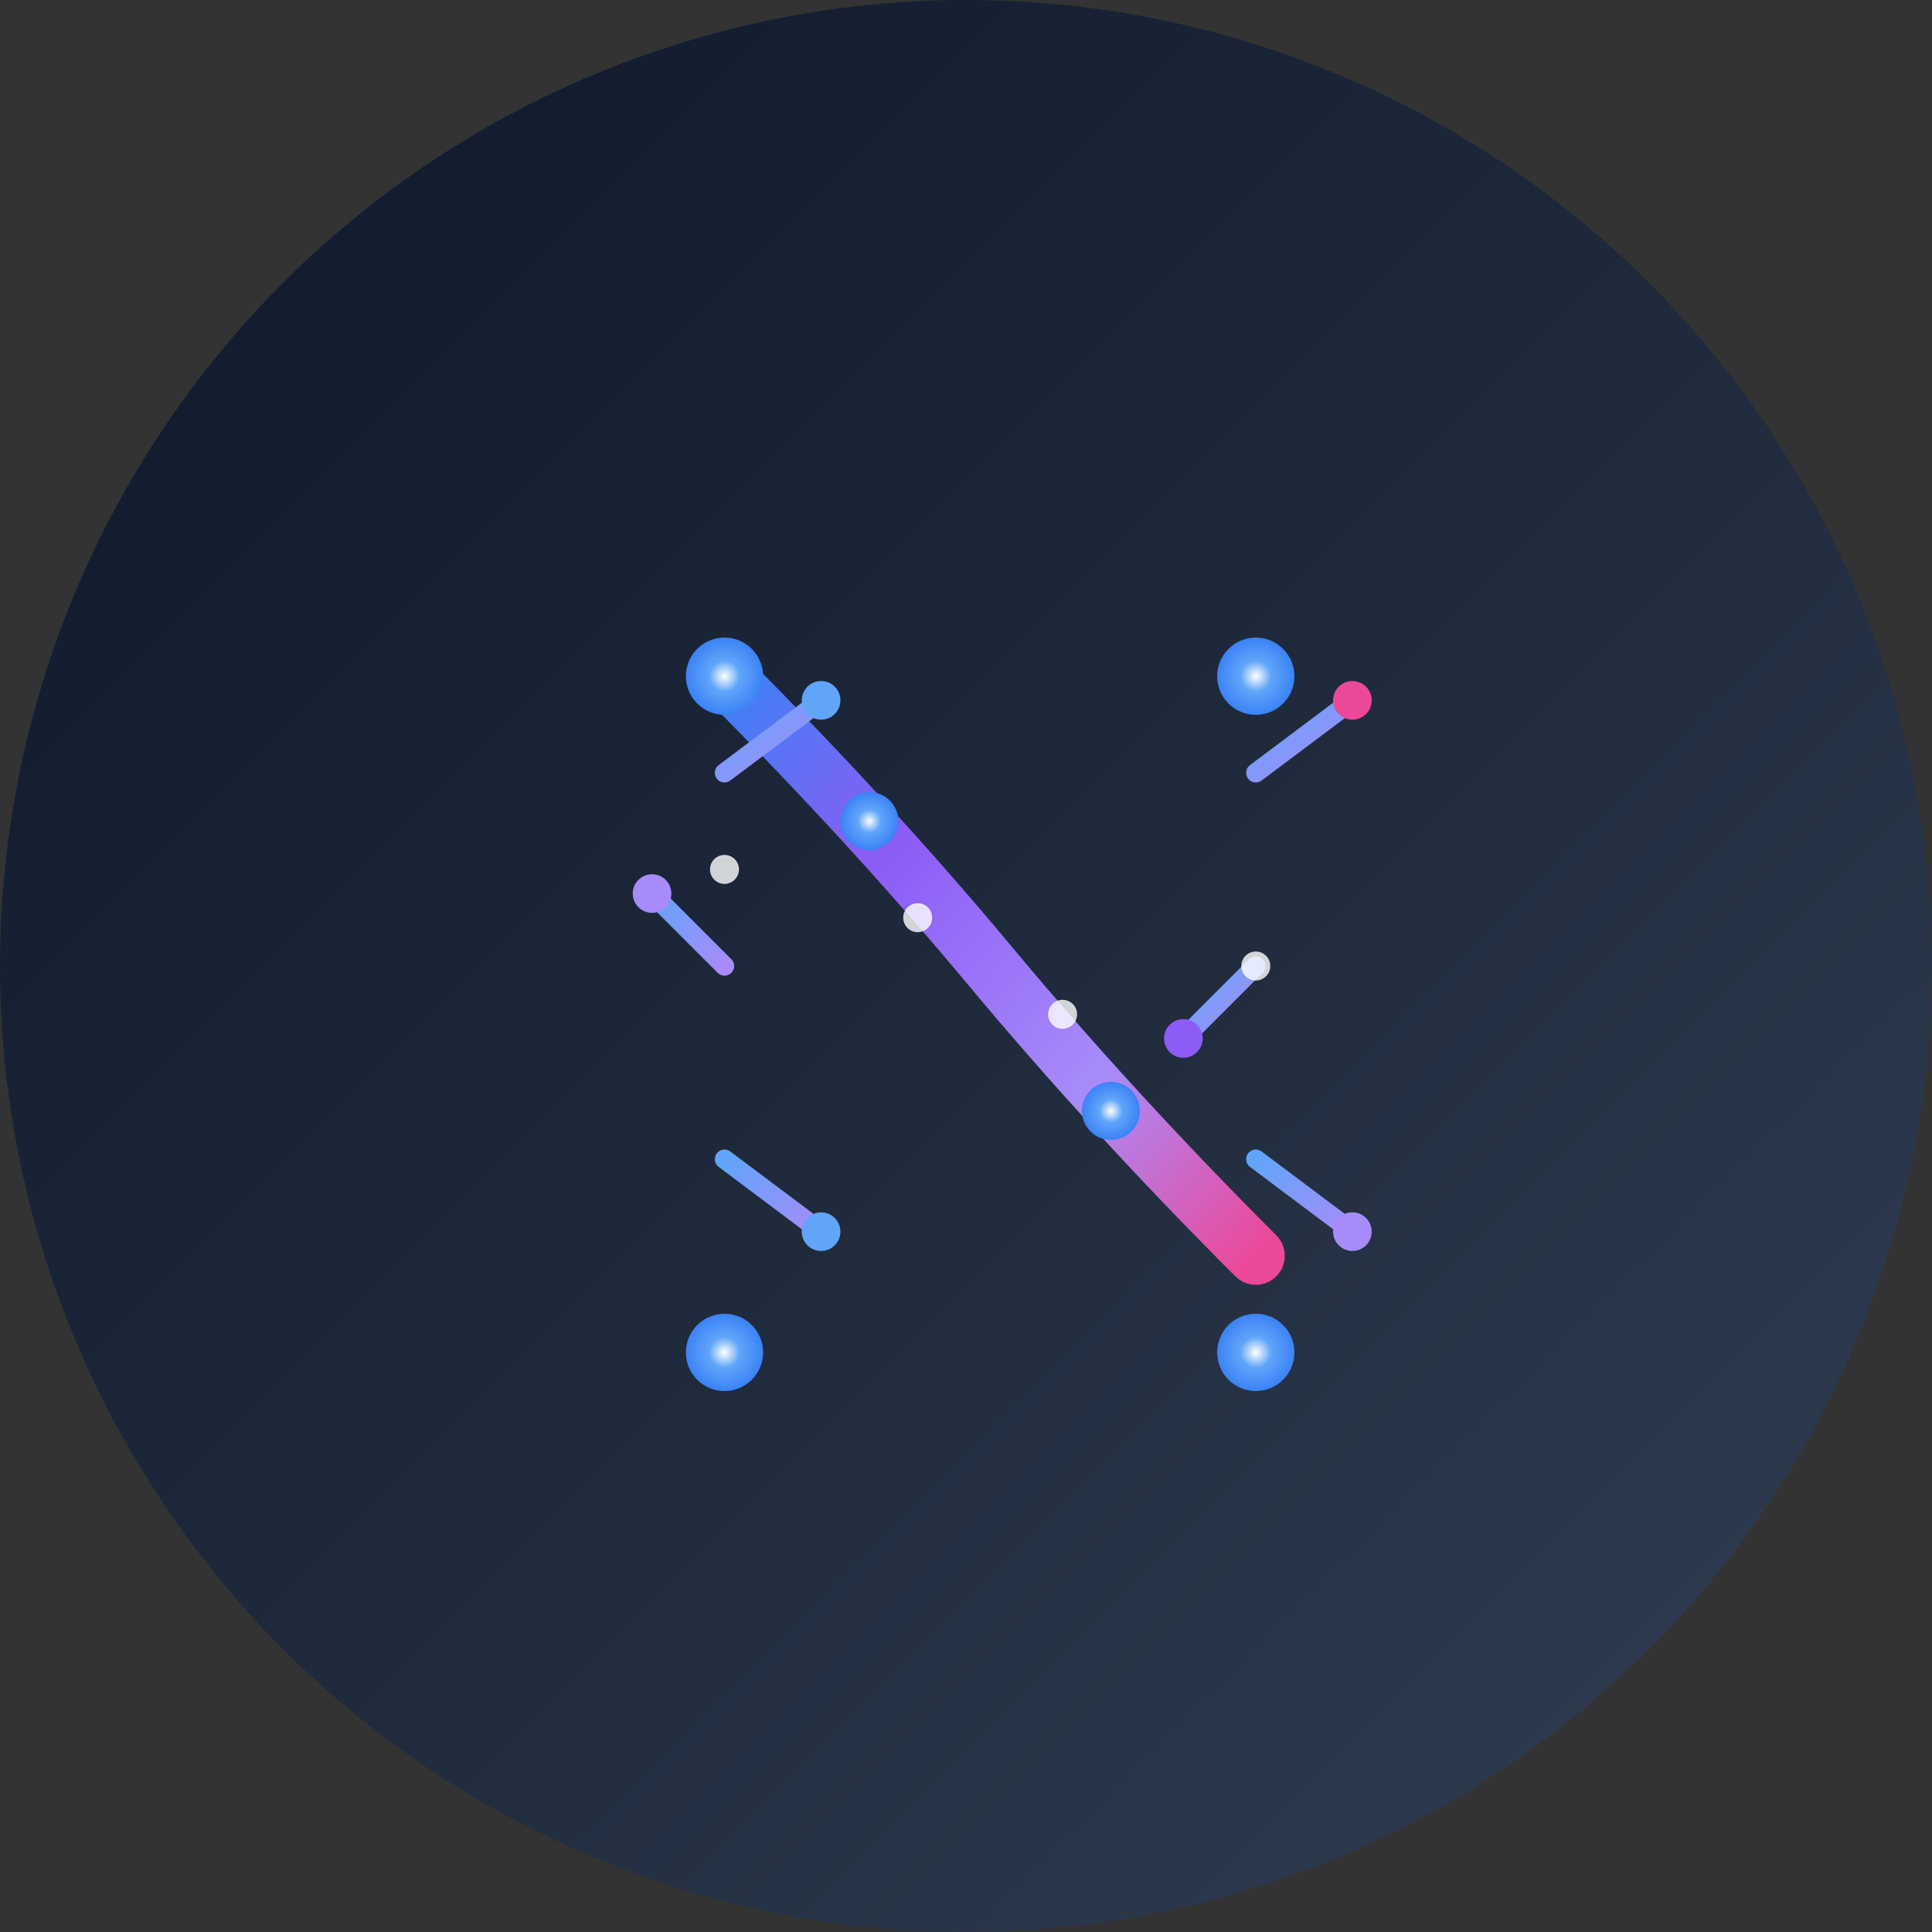 <svg width="400" height="400" viewBox="0 0 400 400" fill="none" xmlns="http://www.w3.org/2000/svg">
  <rect x="0" y="0" width="400" height="400" fill="#333333" stroke="none"/>
  <!-- Background Circle for LinkedIn Profile Photo -->
  <circle cx="200" cy="200" r="200" fill="url(#bgGradient)"/>

  <!-- Neural Network "N" Logo - Centered and Scaled -->
  <g transform="translate(120, 120)">
    <!-- Left vertical neural pathway -->
    <path d="M30 20 L30 160" stroke="url(#strongGradient)" stroke-width="16" stroke-linecap="round"/>

    <!-- Right vertical neural pathway -->
    <path d="M140 20 L140 160" stroke="url(#strongGradient)" stroke-width="16" stroke-linecap="round"/>

    <!-- Diagonal connection -->
    <path d="M30 20 Q60 50 85 80 Q110 110 140 140" stroke="url(#neuralGradient)" stroke-width="12" stroke-linecap="round"/>

    <!-- Circuit tree branches on left -->
    <path d="M30 40 L50 25" stroke="url(#branchGradient)" stroke-width="4" stroke-linecap="round"/>
    <path d="M30 80 L15 65" stroke="url(#branchGradient)" stroke-width="4" stroke-linecap="round"/>
    <path d="M30 120 L50 135" stroke="url(#branchGradient)" stroke-width="4" stroke-linecap="round"/>

    <!-- Circuit tree branches on right -->
    <path d="M140 40 L160 25" stroke="url(#branchGradient)" stroke-width="4" stroke-linecap="round"/>
    <path d="M140 80 L125 95" stroke="url(#branchGradient)" stroke-width="4" stroke-linecap="round"/>
    <path d="M140 120 L160 135" stroke="url(#branchGradient)" stroke-width="4" stroke-linecap="round"/>

    <!-- Main junction nodes -->
    <circle cx="30" cy="20" r="8" fill="url(#nodeGradient)"/>
    <circle cx="140" cy="20" r="8" fill="url(#nodeGradient)"/>
    <circle cx="60" cy="50" r="6" fill="url(#nodeGradient)"/>
    <circle cx="110" cy="110" r="6" fill="url(#nodeGradient)"/>
    <circle cx="30" cy="160" r="8" fill="url(#nodeGradient)"/>
    <circle cx="140" cy="160" r="8" fill="url(#nodeGradient)"/>

    <!-- Smaller circuit nodes -->
    <circle cx="50" cy="25" r="4" fill="#60A5FA"/>
    <circle cx="15" cy="65" r="4" fill="#A78BFA"/>
    <circle cx="160" cy="25" r="4" fill="#EC4899"/>
    <circle cx="125" cy="95" r="4" fill="#8B5CF6"/>
    <circle cx="50" cy="135" r="4" fill="#60A5FA"/>
    <circle cx="160" cy="135" r="4" fill="#A78BFA"/>

    <!-- Quantum energy particles -->
    <circle cx="30" cy="60" r="3" fill="#FFFFFF" opacity="0.8"/>
    <circle cx="70" cy="70" r="3" fill="#FFFFFF" opacity="0.8"/>
    <circle cx="100" cy="90" r="3" fill="#FFFFFF" opacity="0.8"/>
    <circle cx="140" cy="80" r="3" fill="#FFFFFF" opacity="0.8"/>
  </g>

  <!-- Gradients -->
  <defs>
    <!-- Background gradient -->
    <linearGradient id="bgGradient" x1="0%" y1="0%" x2="100%" y2="100%">
      <stop offset="0%" stop-color="#0f172a"/>
      <stop offset="50%" stop-color="#1e293b"/>
      <stop offset="100%" stop-color="#334155"/>
    </linearGradient>

    <!-- Neural pathway gradient -->
    <linearGradient id="neuralGradient" x1="0%" y1="0%" x2="100%" y2="100%">
      <stop offset="0%" stop-color="#3B82F6"/>
      <stop offset="30%" stop-color="#8B5CF6"/>
      <stop offset="70%" stop-color="#A78BFA"/>
      <stop offset="100%" stop-color="#EC4899"/>
    </linearGradient>

    <!-- Strong gradient for main paths -->
    <linearGradient id="strongGradient" x1="0%" y1="0%" x2="100%" y2="100%">
      <stop offset="0%" stop-color="#60A5FA"/>
      <stop offset="25%" stop-color="#3B82F6"/>
      <stop offset="50%" stop-color="#8B5CF6"/>
      <stop offset="75%" stop-color="#A78BFA"/>
      <stop offset="100%" stop-color="#EC4899"/>
    </linearGradient>

    <!-- Branch gradient -->
    <linearGradient id="branchGradient" x1="0%" y1="0%" x2="100%" y2="100%">
      <stop offset="0%" stop-color="#60A5FA"/>
      <stop offset="100%" stop-color="#A78BFA"/>
    </linearGradient>

    <!-- Node gradient -->
    <radialGradient id="nodeGradient">
      <stop offset="0%" stop-color="#FFFFFF"/>
      <stop offset="40%" stop-color="#60A5FA"/>
      <stop offset="100%" stop-color="#3B82F6"/>
    </radialGradient>
  </defs>
</svg>
